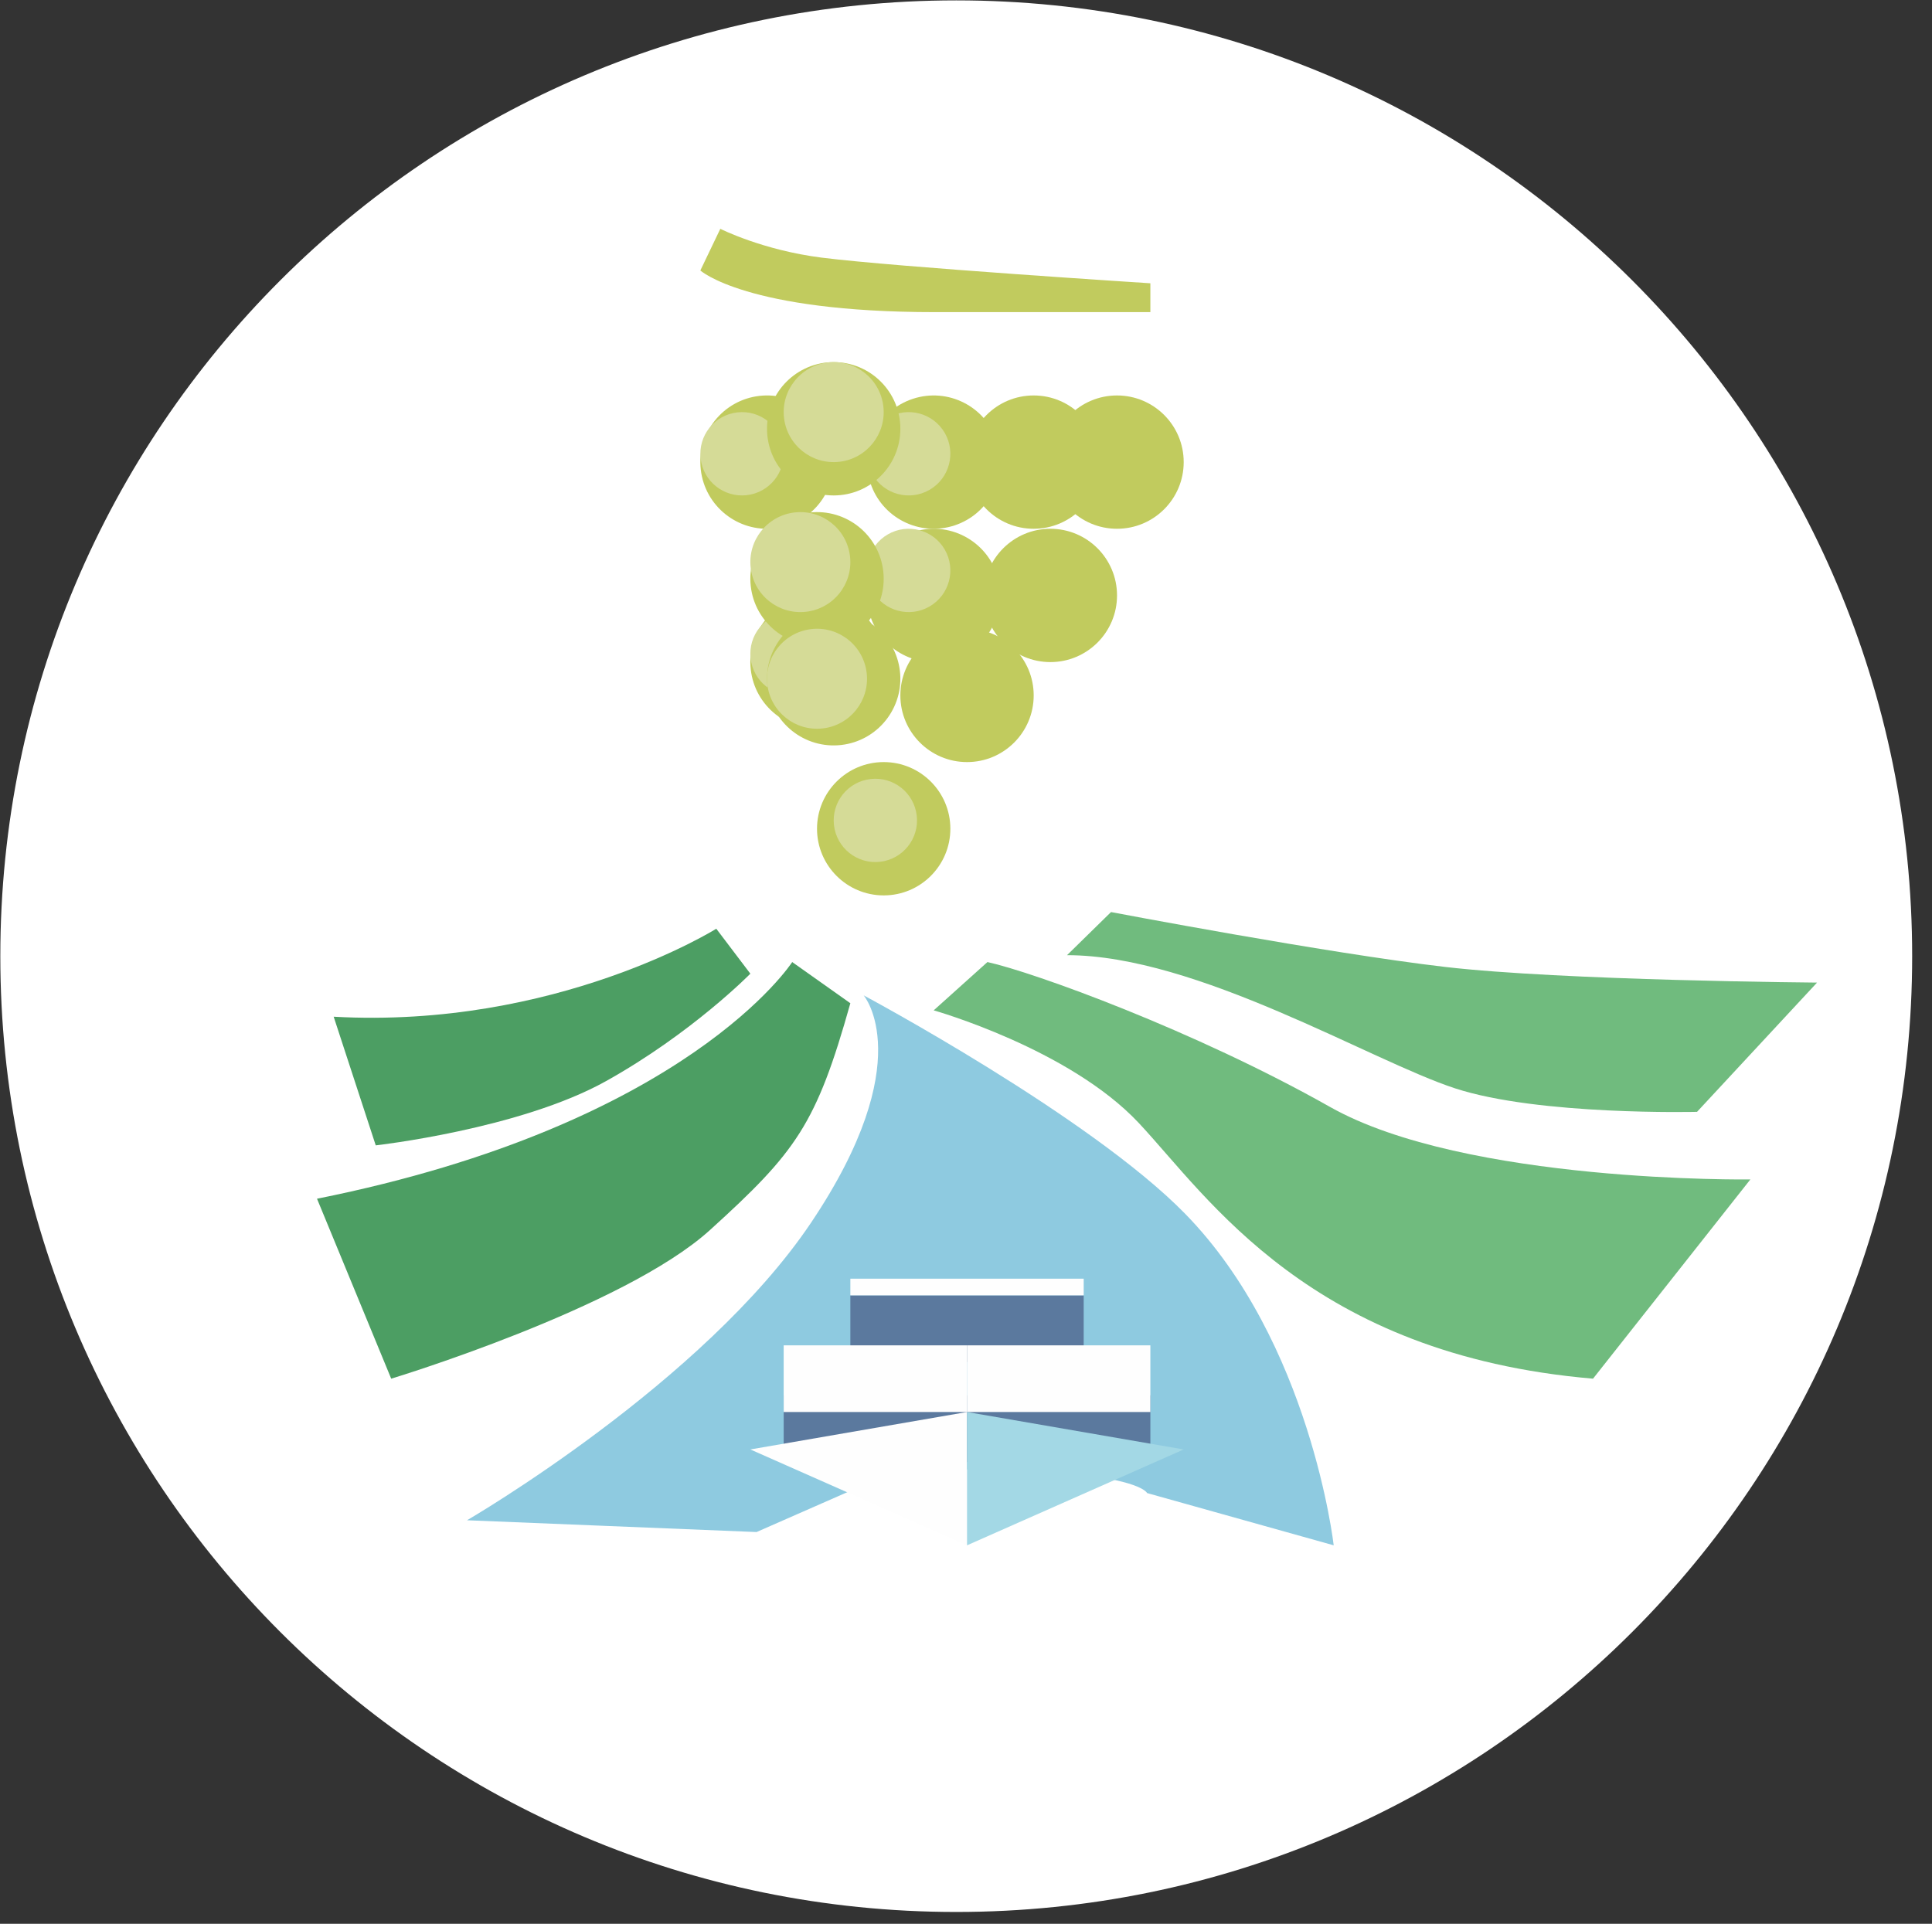 <svg viewBox="-0.02 0.27 115.917 115.441" xmlns:xlink="http://www.w3.org/1999/xlink" xmlns="http://www.w3.org/2000/svg" style="max-height: 500px" width="115.917" height="115.441">
<rect x="-0.02" y="0.27" width="115.917" height="115.441" fill="#333333" stroke="none"/>
<g fill="#FFF">
<path transform="translate(-1)" d="M58.355,115.001 C26.679,115.001 0.999,89.321 0.999,57.647 C0.999,25.971 26.679,0.293 58.355,0.293 C90.029,0.293 115.707,25.971 115.707,57.647 C115.707,89.321 90.029,115.001 58.355,115.001 Z"/>
</g>
<path d="M49.447,43.975 C47.253,44.222 45.272,42.642 45.025,40.448 C44.778,38.252 46.358,36.273 48.553,36.025 C50.747,35.778 52.728,37.357 52.975,39.552 C53.222,41.748 51.643,43.727 49.447,43.975 Z" fill="#C1CB5E"/>
<path d="M49.984,39.221 C50.138,40.593 49.151,41.83 47.779,41.984 C46.408,42.138 45.17,41.153 45.016,39.779 C44.86,38.407 45.848,37.17 47.219,37.016 C48.591,36.862 49.828,37.847 49.984,39.221" fill="#D5DB97"/>
<path d="M56 60.898C56 60.898 64.126 63.193 68.309 67.661 72.493 72.131 78.588 81.551 95.559 83L105 71.044C105 71.044 87.909 71.285 79.782 66.695 71.656 62.105 61.976 58.603 59.225 58L56 60.898zM64 57.587L66.639 55C66.639 55 79.601 57.468 86.68 58.292 93.76 59.115 109 59.232 109 59.232L101.8 66.988C101.8 66.988 92.32 67.225 87.28 65.578 82.24 63.933 71.8 57.587 64 57.587" fill="#70BB7E"/>
<path d="M19,72.202 L23.451,83 C23.451,83 37.405,78.774 42.579,74.079 C47.752,69.386 48.955,67.753 51,60.471 L47.511,58 C47.511,58 41.256,67.743 19,72.202" fill="#4C9E63"/>
<path d="M20,61.28 L22.524,69 C22.524,69 31.179,68.027 36.347,65.141 C41.515,62.255 45,58.698 45,58.698 L42.956,56 C42.956,56 33.342,62.022 20,61.28" fill="#4C9E63"/>
<path d="M28,91.496 C28,91.496 42.183,83.269 48.652,73.625 C55.16,63.925 51.8,60 51.8,60 C51.8,60 65.36,67.252 71.077,73.094 C78.612,80.792 80,93 80,93 L68.802,89.863 C68.802,89.863 68.476,89.019 63.35,88.621 C58.224,88.222 53.528,88.621 53.528,88.621 L45.372,92.203 L28,91.496 Z" fill="#8ECAE0"/>
<path d="M57 50C57 52.209 55.21 54 53.001 54 50.792 54 49 52.209 49 50 49 47.791 50.792 46 53.001 46 55.21 46 57 47.791 57 50M62 42C62 44.209 60.21 46 58.001 46 55.792 46 54 44.209 54 42 54 39.791 55.792 38 58.001 38 60.21 38 62 39.791 62 42" fill="#C1CB5E"/>
<path d="M67 36C67 38.209 65.21 40 63.001 40 60.792 40 59 38.209 59 36 59 33.791 60.792 32 63.001 32 65.21 32 67 33.791 67 36M71 28C71 30.209 69.208 32 66.999 32 64.79 32 63 30.209 63 28 63 25.791 64.79 24 66.999 24 69.208 24 71 25.791 71 28" fill="#C1CB5E"/>
<path d="M66,28 C66,30.209 64.208,32 61.999,32 C59.79,32 58,30.209 58,28 C58,25.791 59.79,24 61.999,24 C64.208,24 66,25.791 66,28" fill="#C1CB5E"/>
<path d="M59.798 26.75C60.489 28.847 59.349 31.107 57.25 31.799 55.152 32.488 52.892 31.348 52.202 29.251 51.511 27.152 52.651 24.892 54.75 24.202 56.848 23.511 59.108 24.653 59.798 26.75M53.975 40.552C54.222 42.748 52.642 44.727 50.447 44.975 48.253 45.222 46.272 43.643 46.025 41.448 45.778 39.252 47.357 37.273 49.553 37.025 51.747 36.778 53.728 38.357 53.975 40.552" fill="#C1CB5E"/>
<path d="M56.446 39.975C54.252 40.222 52.273 38.643 52.025 36.448 51.778 34.252 53.357 32.273 55.552 32.025 57.748 31.778 59.727 33.357 59.975 35.552 60.222 37.748 58.643 39.727 56.446 39.975zM43.198 14L42 16.5C42 16.5 44.742 19 56.067 19L69 19 69 17.269C69 17.269 53.802 16.299 49.287 15.731 45.733 15.283 43.198 14 43.198 14" fill="#C1CB5E"/>
<polygon points="47 88 58 88 58 84 47 84" fill="#5B799E"/>
<polygon points="58 88 69 88 69 84 58 84" fill="#5B799E"/>
<polygon points="51 82 65 82 65 78 51 78" fill="#5B799E"/>
<polygon points="47 85 58 85 58 81 47 81" fill="#FEFEFE"/>
<polygon points="51 78 65 78 65 77 51 77" fill="#FEFEFE"/>
<polygon points="58 85 69 85 69 81 58 81" fill="#FEFEFE"/>
<polygon points="45 87.247 58 93 58 85" fill="#FEFEFE"/>
<polygon points="71 87.247 58 93 58 85" fill="#A3D8E5"/>
<path d="M49.975,27.552 C50.222,29.748 48.643,31.727 46.448,31.975 C44.252,32.222 42.273,30.643 42.025,28.448 C41.778,26.252 43.357,24.273 45.552,24.025 C47.748,23.778 49.727,25.358 49.975,27.552" fill="#C1CB5E"/>
<path d="M46.984 27.22C47.139 28.592 46.151 29.83 44.78 29.984 43.408 30.137 42.171 29.152 42.016 27.779 41.861 26.408 42.849 25.169 44.221 25.016 45.592 24.861 46.829 25.847 46.984 27.22M54.984 49.221C55.139 50.591 54.152 51.829 52.779 51.984 51.407 52.138 50.171 51.151 50.016 49.78 49.862 48.407 50.848 47.169 52.22 47.016 53.593 46.861 54.829 47.848 54.984 49.221M55.749 36.665C54.554 37.355 53.026 36.945 52.336 35.75 51.645 34.555 52.054 33.025 53.251 32.335 54.445 31.645 55.975 32.055 56.665 33.25 57.355 34.446 56.945 35.975 55.749 36.665M55.75 29.665C54.553 30.355 53.025 29.945 52.336 28.75 51.645 27.555 52.054 26.025 53.251 25.335 54.446 24.645 55.975 25.055 56.666 26.25 57.354 27.446 56.946 28.975 55.75 29.665" fill="#D5DB97"/>
<path d="M52.975,34.553 C53.222,36.747 51.642,38.728 49.447,38.975 C47.253,39.222 45.272,37.642 45.025,35.447 C44.778,33.253 46.357,31.272 48.553,31.025 C50.747,30.778 52.728,32.358 52.975,34.553" fill="#C1CB5E"/>
<path d="M50.981 33.665C51.166 35.312 49.982 36.796 48.335 36.981 46.69 37.166 45.204 35.982 45.019 34.335 44.833 32.69 46.018 31.204 47.665 31.019 49.31 30.834 50.796 32.018 50.981 33.665M51.981 40.665C52.166 42.312 50.982 43.796 49.337 43.981 47.69 44.166 46.204 42.982 46.019 41.335 45.833 39.69 47.02 38.204 48.665 38.019 50.312 37.834 51.796 39.018 51.981 40.665" fill="#D5DB97"/>
<path d="M54,26 C54,28.209 52.209,30 50,30 C47.791,30 46,28.209 46,26 C46,23.791 47.791,22 50,22 C52.209,22 54,23.791 54,26" fill="#C1CB5E"/>
<path d="M52.981,24.665 C53.166,26.31 51.982,27.795 50.337,27.981 C48.69,28.166 47.205,26.982 47.019,25.335 C46.834,23.69 48.02,22.205 49.665,22.019 C51.311,21.834 52.795,23.018 52.981,24.665" fill="#D5DB97"/>
<path d="M141.64 52L131 52 131.054 51.227 131.611 51.156C132.043 51.12 132.225 51.033 132.225 50.82L132.225 42.18C132.225 42.021 132.133 41.898 131.485 41.845L131.054 41.775 131 41 141.712 41 141.712 44.959 140.127 44.959 139.768 43.746C139.282 42.021 138.651 41.88 136.275 41.88L135.248 41.88 135.248 46.035 135.664 46.035C136.311 46.035 136.941 45.928 137.174 45.295L137.624 44.08 138.795 44.08 138.345 48.797 137.23 48.797 137.013 47.689C136.922 47.108 136.635 46.931 135.59 46.931L135.248 46.931 135.248 51.12 136.491 51.12C138.795 51.12 139.408 50.91 140.02 49.237L140.379 48.268 142 48.268 141.64 52zM155.946 41.766L155.071 41.991C154.773 42.061 154.383 42.252 154.383 45.455L154.383 52 151.909 52 145.92 44.081 145.734 44.081 145.734 47.458C145.734 50.624 146.05 50.833 146.348 50.885L147.446 51.112 147.502 51.878 143 51.878 143.056 51.112 143.93 50.885C144.21 50.816 144.617 50.642 144.617 47.458L144.617 42.792C144.617 42.548 144.282 42.287 144.042 42.165L143.223 41.766 143.167 41 147.446 41 153.08 48.484 153.266 48.484 153.266 45.455C153.266 42.287 152.95 42.043 152.653 41.991L151.556 41.766 151.5 41 156 41 155.946 41.766zM165.524 44.943L165.195 43.711C164.726 41.986 163.997 41.863 163.182 41.863L163.026 41.863 163.026 50.838C163.026 51.014 163.13 51.12 163.686 51.155L164.345 51.225 164.398 52 158.741 52 158.793 51.225 159.522 51.155C159.939 51.12 160.111 51.032 160.111 50.82L160.111 41.863 160.009 41.863C159.106 41.863 158.411 42.109 157.943 43.763L157.613 44.943 156 44.943 156.365 41 167 41 167 44.943 165.524 44.943zM178.64 52L168 52 168.054 51.227 168.611 51.156C169.043 51.12 169.225 51.033 169.225 50.82L169.225 42.18C169.225 42.021 169.133 41.898 168.485 41.845L168.054 41.775 168 41 178.712 41 178.712 44.959 177.127 44.959 176.768 43.746C176.282 42.021 175.651 41.88 173.275 41.88L172.248 41.88 172.248 46.035 172.664 46.035C173.311 46.035 173.941 45.928 174.174 45.295L174.624 44.08 175.794 44.08 175.345 48.797 174.23 48.797 174.013 47.689C173.922 47.108 173.635 46.931 172.59 46.931L172.248 46.931 172.248 51.12 173.489 51.12C175.794 51.12 176.408 50.91 177.02 49.237L177.379 48.268 179 48.268 178.64 52zM192.946 41.766L192.071 41.991C191.773 42.061 191.383 42.252 191.383 45.455L191.383 52 188.909 52 182.92 44.081 182.734 44.081 182.734 47.458C182.734 50.624 183.05 50.833 183.348 50.885L184.446 51.112 184.502 51.878 180 51.878 180.056 51.112 180.93 50.885C181.21 50.816 181.617 50.642 181.617 47.458L181.617 42.792C181.617 42.548 181.284 42.287 181.042 42.165L180.223 41.766 180.167 41 184.446 41 190.08 48.484 190.266 48.484 190.266 45.455C190.266 42.287 189.95 42.043 189.653 41.991L188.556 41.766 188.5 41 193 41 192.946 41.766zM202.524 44.943L202.195 43.711C201.726 41.986 200.997 41.863 200.182 41.863L200.026 41.863 200.026 50.838C200.026 51.014 200.13 51.12 200.686 51.155L201.345 51.225 201.398 52 195.741 52 195.793 51.225 196.522 51.155C196.939 51.12 197.111 51.032 197.111 50.82L197.111 41.863 197.009 41.863C196.106 41.863 195.411 42.109 194.943 43.763L194.613 44.943 193 44.943 193.365 41 204 41 204 44.943 202.524 44.943zM215.64 52L205 52 205.054 51.227 205.611 51.156C206.043 51.12 206.225 51.033 206.225 50.82L206.225 42.18C206.225 42.021 206.133 41.898 205.485 41.845L205.054 41.775 205 41 215.712 41 215.712 44.959 214.127 44.959 213.768 43.746C213.282 42.021 212.651 41.88 210.275 41.88L209.248 41.88 209.248 46.035 209.664 46.035C210.311 46.035 210.941 45.928 211.174 45.295L211.624 44.08 212.794 44.08 212.345 48.797 211.23 48.797 211.013 47.689C210.922 47.108 210.635 46.931 209.59 46.931L209.248 46.931 209.248 51.12 210.489 51.12C212.794 51.12 213.408 50.91 214.02 49.237L214.379 48.268 216 48.268 215.64 52zM231.524 44.943L231.195 43.711C230.726 41.986 229.997 41.863 229.182 41.863L229.026 41.863 229.026 50.838C229.026 51.014 229.13 51.12 229.686 51.155L230.345 51.225 230.398 52 224.741 52 224.793 51.225 225.522 51.155C225.939 51.12 226.111 51.032 226.111 50.82L226.111 41.863 226.009 41.863C225.106 41.863 224.411 42.109 223.943 43.763L223.613 44.943 222 44.943 222.365 41 233 41 233 44.943 231.524 44.943zM239.948 42.008C238.361 42.008 237.138 43.566 237.138 46.881 237.138 50.289 238.432 51.992 240.069 51.992 241.655 51.992 242.862 50.435 242.862 47.119 242.862 43.695 241.587 42.008 239.948 42.008M239.948 53C236.242 53 234 50.635 234 47.101 234 43.345 236.828 41 240.069 41 243.776 41 246 43.345 246 46.899 246 50.655 243.19 53 239.948 53M259.947 41.812L259.12 42.05C258.838 42.124 258.467 42.327 258.467 45.719L258.467 48.559C258.467 51.231 256.74 53 253.974 53 251.241 53 249.199 51.766 249.199 49.314L249.199 42.234C249.199 42.07 249.109 41.941 248.475 41.885L248.051 41.812 248 41 253.357 41 253.304 41.812 252.758 41.885C252.246 41.921 252.158 42.05 252.158 42.234L252.158 48.447C252.158 50.253 252.916 51.618 254.644 51.618 256.477 51.618 257.41 50.622 257.41 48.134L257.41 45.719C257.41 42.363 257.11 42.105 256.829 42.05L255.789 41.812 255.736 41 260 41 259.947 41.812zM264.576 41.775L264.075 41.775 264.075 46.455 264.956 46.562C266.06 46.386 266.804 45.699 266.804 44.221 266.804 42.636 265.87 41.775 264.576 41.775L264.576 41.775zM269.791 50.521C269.946 50.767 270.12 51.033 270.534 51.137L270.948 51.225 271 52 267.115 52 266.371 50.433 264.748 47.335 264.075 47.317 264.075 50.838C264.075 51.014 264.18 51.12 264.731 51.156L264.99 51.225 265.042 52 260 52 260.052 51.225 260.586 51.156C261.002 51.12 261.175 51.033 261.175 50.82L261.175 42.178C261.175 42.021 261.087 41.898 260.466 41.845L260.052 41.775 260 41 265.595 41C268.548 41 269.963 42.109 269.963 43.746 269.963 45.065 269.205 46.139 267.494 46.771L269.791 50.521zM272 52L272.055 51.227 272.829 51.156C273.271 51.12 273.455 51.033 273.455 50.82L273.455 42.18C273.455 42.021 273.363 41.898 272.7 41.845L272.055 41.775 272 41 278 41 277.945 41.775 277.171 41.845C276.637 41.88 276.547 42.004 276.547 42.18L276.547 50.838C276.547 51.014 276.657 51.12 277.247 51.156L277.945 51.227 278 52 272 52zM283.252 53C281.493 53 280.466 52.778 279.274 52.486L279.164 48.706 280.796 48.706 281.602 51.642C282.244 51.825 282.739 51.88 283.252 51.88 284.847 51.88 285.397 51.127 285.397 50.246 285.397 49.128 284.461 48.724 282.757 48.228 280.411 47.568 279 46.743 279 44.725 279 42.651 280.684 41 283.693 41 284.773 41 285.415 41.11 286.516 41.311L287.505 41.037 287.505 45.001 285.984 45.001 285.067 42.322C284.59 42.175 284.278 42.12 283.618 42.12 282.244 42.12 281.473 42.742 281.473 43.569 281.473 44.523 282.299 44.907 283.819 45.348 286.589 46.137 288 47.018 288 49.11 288 51.256 286.314 53 283.252 53M298.524 44.943L298.195 43.711C297.726 41.986 296.997 41.863 296.182 41.863L296.026 41.863 296.026 50.838C296.026 51.014 296.13 51.12 296.686 51.155L297.345 51.225 297.398 52 291.741 52 291.793 51.225 292.522 51.155C292.939 51.12 293.111 51.032 293.111 50.82L293.111 41.863 293.009 41.863C292.106 41.863 291.411 42.109 290.943 43.763L290.613 44.943 289 44.943 289.365 41 300 41 300 44.943 298.524 44.943zM301 52L301.055 51.227 301.829 51.156C302.271 51.12 302.455 51.033 302.455 50.82L302.455 42.18C302.455 42.021 302.363 41.898 301.7 41.845L301.055 41.775 301 41 307 41 306.945 41.775 306.171 41.845C305.637 41.88 305.547 42.004 305.547 42.18L305.547 50.838C305.547 51.014 305.657 51.12 306.247 51.156L306.945 51.227 307 52 301 52zM315.432 42.005C313.716 42.005 312.393 43.559 312.393 46.865 312.393 50.263 313.792 51.962 315.562 51.962 317.277 51.962 318.583 50.409 318.583 47.102 318.583 43.687 317.204 42.005 315.432 42.005M319.888 56C317.241 56 315.788 55.031 314.426 52.931 311.014 52.547 309 50.318 309 47.084 309 43.338 312.057 41 315.562 41 319.571 41 321.976 43.338 321.976 46.883 321.976 49.733 320.243 51.761 317.857 52.565 318.788 54.027 320.651 54.867 322.869 54.795L323 55.543C322.329 55.744 320.97 56 319.888 56M333.947 41.812L333.12 42.05C332.838 42.124 332.467 42.327 332.467 45.719L332.467 48.559C332.467 51.231 330.74 53 327.974 53 325.241 53 323.199 51.766 323.199 49.314L323.199 42.234C323.199 42.07 323.109 41.941 322.475 41.885L322.051 41.812 322 41 327.357 41 327.304 41.812 326.758 41.885C326.246 41.921 326.158 42.05 326.158 42.234L326.158 48.447C326.158 50.253 326.916 51.618 328.644 51.618 330.477 51.618 331.41 50.622 331.41 48.134L331.41 45.719C331.41 42.363 331.11 42.105 330.829 42.05L329.789 41.812 329.736 41 334 41 333.947 41.812zM345.64 52L335 52 335.054 51.227 335.611 51.156C336.043 51.12 336.225 51.033 336.225 50.82L336.225 42.18C336.225 42.021 336.133 41.898 335.485 41.845L335.054 41.775 335 41 345.712 41 345.712 44.959 344.127 44.959 343.768 43.746C343.282 42.021 342.651 41.88 340.275 41.88L339.248 41.88 339.248 46.035 339.664 46.035C340.311 46.035 340.941 45.928 341.174 45.295L341.624 44.08 342.795 44.08 342.345 48.797 341.23 48.797 341.013 47.689C340.922 47.108 340.635 46.931 339.59 46.931L339.248 46.931 339.248 51.12 340.491 51.12C342.795 51.12 343.408 50.91 344.02 49.237L344.379 48.268 346 48.268 345.64 52zM135.811 62.876L135.189 62.876 135.189 72.004 136.45 72.265C138.509 72.179 139.733 70.167 139.733 67.686 139.733 64.816 138.545 62.876 135.811 62.876M136.308 73L131 73 131.053 72.232 131.602 72.162C132.029 72.127 132.206 72.039 132.206 71.829L132.206 63.243C132.206 63.087 132.118 62.965 131.478 62.911L131.053 62.842 131 62.071 136.255 62.001C140.479 61.948 143 64.186 143 67.282 143 70.239 140.497 73 136.308 73M155.64 73L145 73 145.054 72.227 145.611 72.156C146.043 72.12 146.225 72.033 146.225 71.82L146.225 63.18C146.225 63.021 146.133 62.898 145.485 62.845L145.054 62.775 145 62 155.712 62 155.712 65.959 154.127 65.959 153.768 64.746C153.282 63.021 152.651 62.88 150.275 62.88L149.248 62.88 149.248 67.035 149.664 67.035C150.311 67.035 150.941 66.928 151.174 66.295L151.624 65.08 152.794 65.08 152.345 69.797 151.23 69.797 151.013 68.689C150.922 68.108 150.635 67.931 149.59 67.931L149.248 67.931 149.248 72.12 150.489 72.12C152.794 72.12 153.408 71.91 154.02 70.237L154.379 69.268 156 69.268 155.64 73zM168.678 73L160 73 160.052 72.227 160.577 72.12C160.984 72.084 161.153 71.996 161.153 71.786L161.153 63.215C161.153 63.057 161.067 62.933 160.458 62.88L160.052 62.775 160 62 165.135 62 165.084 62.775 164.577 62.88C164.084 62.916 163.999 63.039 163.999 63.215L163.999 72.12 164.034 72.12C166.304 72.12 166.577 71.91 167.135 70.237L167.474 69.321 169 69.321 168.678 73zM176.713 64.685L176.509 64.685 175.012 68.749 178.138 68.749 176.713 64.685zM177.768 73L177.823 72.208 178.341 72.139C179.209 72.035 179.191 71.657 178.673 70.28L178.452 69.695 174.698 69.695 174.661 69.799C174.179 71.243 174.366 72.002 175.105 72.123L175.604 72.208 175.658 73 171 73 171.054 72.208 171.443 72.104C172.312 71.863 172.59 71.83 173.754 68.902L175.937 63.361 175.937 62.551 178.802 62 182.318 71.21C182.521 71.725 182.945 71.967 183.5 72.087L183.943 72.208 184 73 177.768 73zM197.172 73L197.226 72.243 198.059 72.103C198.385 72.051 198.492 71.663 198.439 68.934L198.331 63.196 198.131 63.196 195.109 72.648 192.827 72.648 190.204 63.409 190.005 63.409 189.697 68.865C189.532 71.873 189.605 72.051 189.985 72.103L190.945 72.243 190.999 73 187 73 187.054 72.243 187.922 72.103C188.284 72.051 188.502 72.084 188.665 68.865L188.936 63.673C188.954 63.462 188.556 63.039 188.141 62.949L187.288 62.792 187.235 62 193.008 62 194.982 69.268 195.163 69.268 197.317 62 202.926 62 202.873 62.792 201.842 62.88C201.535 62.898 201.424 63.215 201.424 63.443L201.497 68.934C201.535 71.82 201.788 72.051 202.113 72.103L202.946 72.243 203 73 197.172 73z" fill="#428CBA"/>
<path d="M210.948 63.008C209.361 63.008 208.138 64.566 208.138 67.881 208.138 71.289 209.432 72.992 211.069 72.992 212.655 72.992 213.862 71.435 213.862 68.119 213.862 64.695 212.587 63.008 210.948 63.008M210.948 74C207.242 74 205 71.635 205 68.101 205 64.345 207.828 62 211.069 62 214.776 62 217 64.345 217 67.899 217 71.655 214.19 74 210.948 74L225.506 41.791M223.252 74C221.493 74 220.466 73.778 219.274 73.486L219.164 69.706 220.796 69.706 221.602 72.642C222.244 72.825 222.739 72.88 223.252 72.88 224.847 72.88 225.397 72.127 225.397 71.246 225.397 70.128 224.461 69.724 222.757 69.228 220.411 68.568 219 67.743 219 65.725 219 63.651 220.684 62 223.693 62 224.773 62 225.415 62.11 226.516 62.311L227.505 62.037 227.505 66.001 225.984 66.001 225.067 63.322C224.59 63.175 224.278 63.12 223.618 63.12 222.244 63.12 221.473 63.742 221.473 64.569 221.473 65.523 222.299 65.907 223.819 66.348 226.589 67.137 228 68.018 228 70.11 228 72.256 226.314 74 223.252 74M239.64 73L229 73 229.054 72.227 229.611 72.156C230.043 72.12 230.225 72.033 230.225 71.82L230.225 63.18C230.225 63.021 230.133 62.898 229.485 62.845L229.054 62.775 229 62 239.712 62 239.712 65.959 238.127 65.959 237.768 64.746C237.282 63.021 236.651 62.88 234.275 62.88L233.248 62.88 233.248 67.035 233.664 67.035C234.311 67.035 234.941 66.928 235.174 66.295L235.624 65.08 236.795 65.08 236.345 69.797 235.23 69.797 235.013 68.689C234.922 68.108 234.635 67.931 233.59 67.931L233.248 67.931 233.248 72.12 234.491 72.12C236.795 72.12 237.408 71.91 238.02 70.237L238.379 69.268 240 69.268 239.64 73zM249.678 73L241 73 241.052 72.227 241.577 72.12C241.984 72.084 242.153 71.996 242.153 71.786L242.153 63.215C242.153 63.057 242.067 62.933 241.458 62.88L241.052 62.775 241 62 246.135 62 246.084 62.775 245.577 62.88C245.084 62.916 244.999 63.039 244.999 63.215L244.999 72.12 245.034 72.12C247.304 72.12 247.577 71.91 248.135 70.237L248.474 69.321 250 69.321 249.678 73zM259.678 73L251 73 251.052 72.227 251.577 72.12C251.984 72.084 252.153 71.996 252.153 71.786L252.153 63.215C252.153 63.057 252.067 62.933 251.458 62.88L251.052 62.775 251 62 256.135 62 256.084 62.775 255.577 62.88C255.084 62.916 254.999 63.039 254.999 63.215L254.999 72.12 255.034 72.12C257.304 72.12 257.577 71.91 258.135 70.237L258.474 69.321 260 69.321 259.678 73zM273.64 73L263 73 263.054 72.227 263.611 72.156C264.043 72.12 264.225 72.033 264.225 71.82L264.225 63.18C264.225 63.021 264.133 62.898 263.485 62.845L263.054 62.775 263 62 273.712 62 273.712 65.959 272.127 65.959 271.768 64.746C271.282 63.021 270.651 62.88 268.275 62.88L267.248 62.88 267.248 67.035 267.664 67.035C268.311 67.035 268.941 66.928 269.174 66.295L269.624 65.08 270.794 65.08 270.345 69.797 269.23 69.797 269.013 68.689C268.922 68.108 268.635 67.931 267.59 67.931L267.248 67.931 267.248 72.12 268.489 72.12C270.794 72.12 271.408 71.91 272.02 70.237L272.379 69.268 274 69.268 273.64 73z" fill="#428CBA"/>

</svg>